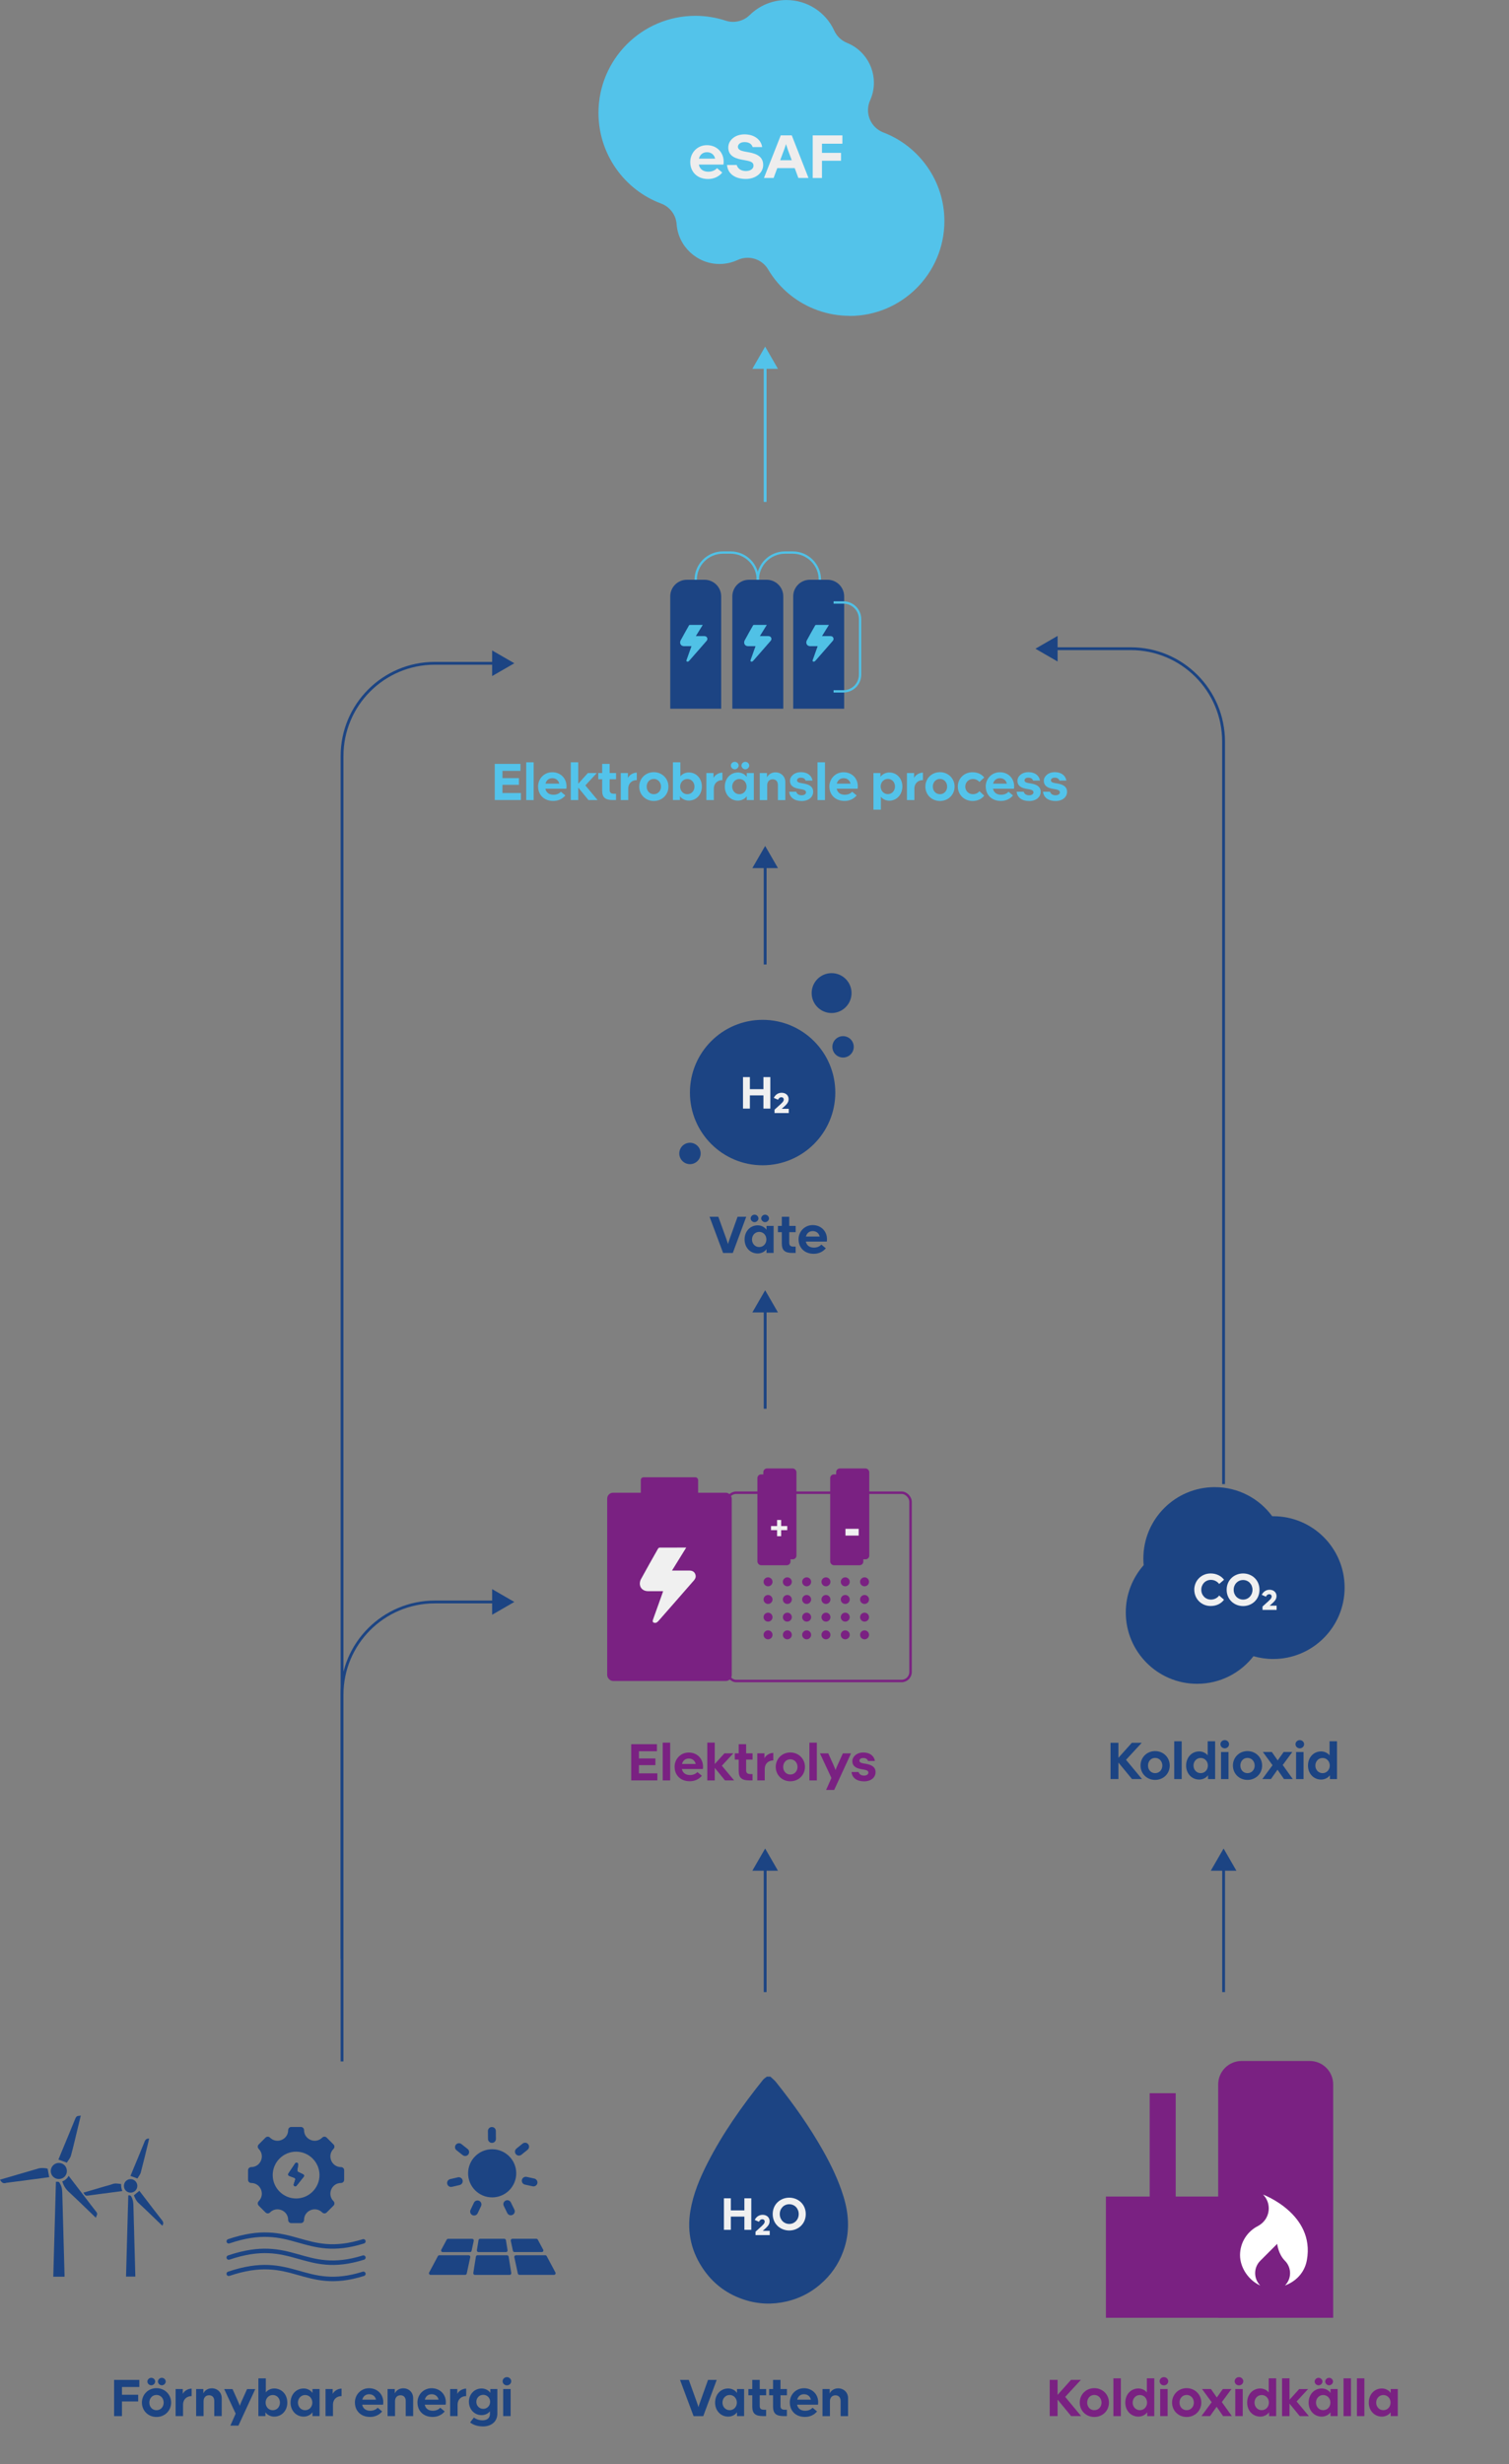 <svg xmlns="http://www.w3.org/2000/svg" id="a" viewBox="0 0 427.68 697.98"><rect x="0" y="0" width="427.68" height="697.98" fill="#808080" stroke="none"/><defs><style>      .cls-1, .cls-2, .cls-3, .cls-4, .cls-5 {        fill: none;      }      .cls-2 {        stroke: #1c4483;      }      .cls-2, .cls-3, .cls-4, .cls-5 {        stroke-miterlimit: 10;      }      .cls-2, .cls-5 {        stroke-width: .8px;      }      .cls-3 {        stroke: #7a2182;        stroke-width: .7px;      }      .cls-6 {        isolation: isolate;      }      .cls-7 {        fill: #53c3ea;      }      .cls-4 {        stroke: #50c1e6;        stroke-width: .66px;      }      .cls-8 {        fill: #fff;      }      .cls-9 {        fill: #f0f0f0;      }      .cls-10 {        fill: #eeeded;      }      .cls-5 {        stroke: #53c3ea;      }      .cls-11 {        fill: #7a2182;      }      .cls-12, .cls-13 {        fill: #1c4483;      }      .cls-14 {        fill: #50c1e6;      }      .cls-13 {        fill-rule: evenodd;      }    </style></defs><g id="b"><g><path class="cls-12" d="M15.1,644.91c.25-8.99.5-17.94.75-26.88.93-.04.87-.01,1.27.73.53.97.52,1.99.55,3.04.2,7.53.41,15.06.62,22.59,0,.17,0,.34,0,.53h-3.19,0Z"></path><path class="cls-12" d="M36.36,621.89c.6-.12.81.18,1.01.63.31.69.42,1.38.44,2.12.17,6.64.36,13.29.54,19.93,0,.09,0,.19,0,.32h-2.63c.21-7.66.43-15.34.64-23h0Z"></path><path class="cls-12" d="M22.9,599.26c-.33,1.37-.65,2.69-.97,4-.6,2.45-1.14,4.91-1.82,7.34-.21.76-.8,1.41-1.16,2.01-.87-.31-1.62-.59-2.4-.87.4-.97.84-2.05,1.29-3.12,1.17-2.83,2.36-5.66,3.51-8.5.19-.46.41-.73.91-.75.19,0,.37-.06.64-.1h0Z"></path><path class="cls-12" d="M0,617.44c1.74-.51,3.47-1.02,5.2-1.52,1.9-.55,3.79-1.11,5.69-1.66.7-.2,1.9-.16,2.61.06.15.81.29,1.58.44,2.4-.7.1-1.51.21-2.33.32-3.23.42-6.45.85-9.68,1.27-.06,0-.13.01-.19.03-.89.32-1.34-.21-1.75-.9h0Z"></path><path class="cls-12" d="M19.45,616.34c1.65,2.15,3.25,4.24,4.85,6.33.97,1.27,1.94,2.56,2.94,3.81.3.37.4.7.16,1.13-.09.17-.14.37-.22.62-.18-.17-.31-.29-.44-.42-2.43-2.33-4.83-4.69-7.3-6.97-.89-.82-1.43-1.77-1.8-2.92.77-.28,1.39-.78,1.81-1.58h0Z"></path><path class="cls-12" d="M46.02,630.47c-.12-.11-.24-.2-.35-.31-2.14-2.05-4.25-4.13-6.43-6.14-.68-.63-.99-1.4-1.29-2.15.52-.44,1.02-.85,1.54-1.29.23.3.51.65.78,1.01,1.89,2.46,3.75,4.94,5.68,7.38.43.54.4.97.07,1.51h0,0Z"></path><path class="cls-12" d="M38.95,617.1c-.72-.27-1.32-.49-1.97-.73.23-.55.47-1.16.73-1.78,1.09-2.64,2.22-5.28,3.27-7.94.25-.62.59-.89,1.28-.86-.07.32-.14.65-.21.97-.7,2.87-1.38,5.75-2.14,8.61-.17.64-.66,1.2-.96,1.73h0s0,0,0,0Z"></path><path class="cls-12" d="M23.62,621.11c2-.59,3.95-1.16,5.9-1.73.78-.23,1.57-.4,2.33-.69.85-.33,1.65-.1,2.46-.03.02.36.01.69.07,1.01.06.31.17.62.28.98-1.02.14-2.03.27-3.05.41-2.24.3-4.48.57-6.72.89-.45.07-.74,0-.96-.39-.08-.15-.19-.27-.32-.45h0Z"></path><path class="cls-12" d="M16.65,617.25c-1.27,0-2.29-1.04-2.26-2.31.03-1.25,1.05-2.25,2.29-2.25,1.27,0,2.28,1.02,2.28,2.3,0,1.27-1.02,2.27-2.31,2.26h0Z"></path><path class="cls-12" d="M38.92,619.22c0,1.04-.86,1.89-1.92,1.89-1.04,0-1.89-.86-1.88-1.92,0-1.07.84-1.91,1.89-1.91s1.92.85,1.91,1.93h0Z"></path></g><path class="cls-12" d="M146.31,615.63c0,3.76-3.05,6.82-6.82,6.82s-6.82-3.05-6.82-6.82,3.05-6.82,6.82-6.82,6.82,3.05,6.82,6.82ZM147.78,610.37l1.75-1.41c.48-.39.56-1.09.17-1.58h0c-.39-.48-1.09-.56-1.58-.17l-1.75,1.41c-.48.39-.56,1.09-.17,1.58h0c.39.48,1.09.56,1.58.17ZM148.77,618.83l2.19.48c.6.13,1.2-.25,1.34-.85h0c.13-.6-.25-1.2-.85-1.34l-2.19-.48c-.6-.13-1.2.25-1.34.85h0c-.13.6.25,1.2.85,1.34ZM142.78,624.87l.99,2.02c.27.56.94.79,1.5.51h0c.56-.27.79-.94.51-1.5l-.99-2.02c-.27-.56-.94-.79-1.5-.51h0c-.56.27-.79.94-.51,1.5ZM134.32,623.96l-.96,2.03c-.26.56-.03,1.23.53,1.49h0c.56.26,1.23.03,1.49-.53l.96-2.03c.26-.56.03-1.23-.53-1.49h0c-.56-.26-1.23-.03-1.49.53ZM129.76,616.77l-2.18.51c-.6.14-.97.75-.83,1.35h0c.14.6.75.97,1.35.83l2.18-.51c.6-.14.97-.75.83-1.35h0c-.14-.6-.75-.97-1.35-.83ZM132.53,608.73l-1.76-1.39c-.49-.38-1.19-.3-1.57.19h0c-.38.49-.3,1.19.19,1.57l1.76,1.39c.49.38,1.19.3,1.57-.19h0c.38-.49.3-1.19-.19-1.57ZM140.55,605.88l-.02-2.25c0-.62-.51-1.12-1.13-1.11h0c-.62,0-1.12.51-1.11,1.13l.02,2.25c0,.62.51,1.12,1.13,1.11h0c.62,0,1.12-.51,1.11-1.13ZM133.2,637.95h-7.73c-.35,0-.57-.37-.4-.67l1.53-2.85c.08-.15.23-.24.4-.24h6.82c.29,0,.51.27.45.55l-.61,2.85c-.04.21-.23.36-.45.36h0ZM142.95,634.18h-6.88c-.23,0-.42.16-.45.39l-.46,2.85c-.04.28.17.53.45.53h7.79c.28,0,.5-.25.45-.53l-.46-2.85c-.04-.22-.23-.39-.45-.39h0ZM152.03,634.18h-6.82c-.29,0-.51.27-.45.55l.61,2.85c.04.21.23.36.45.36h7.73c.35,0,.57-.37.4-.67l-1.53-2.85c-.08-.15-.23-.24-.4-.24h0,0ZM132.82,638.84h-8.31c-.17,0-.32.09-.4.24l-2.48,4.64c-.16.3.06.67.4.67h9.8c.22,0,.4-.15.45-.36l1-4.64c.06-.29-.15-.55-.45-.55h0ZM143.7,638.84h-8.37c-.23,0-.42.16-.45.39l-.74,4.64c-.04.28.17.53.45.53h9.86c.28,0,.5-.25.45-.53l-.74-4.64c-.04-.22-.23-.39-.45-.39h0ZM154.53,638.84h-8.31c-.29,0-.51.27-.45.55l1,4.64c.04.21.23.36.45.36h9.8c.35,0,.57-.37.4-.67l-2.48-4.64c-.08-.15-.23-.24-.4-.24h0Z"></path></g><path class="cls-12" d="M218.34,588.25c.53.51,1.14.96,1.59,1.54,4.94,6.18,9.51,12.62,13.4,19.53,2.3,4.09,4.32,8.3,5.71,12.8,1.47,4.76,1.84,9.55.36,14.38-1.12,3.67-3.04,6.88-5.79,9.55-3.01,2.94-6.57,4.92-10.68,5.88-4.03.93-8.02.79-11.94-.48-4.68-1.51-8.5-4.25-11.37-8.26-3.64-5.09-4.98-10.74-3.95-16.93.8-4.77,2.64-9.18,4.82-13.46,4.33-8.5,9.82-16.23,15.76-23.65.29-.36.72-.6,1.08-.9h1.01Z"></path><g class="cls-6"><g class="cls-6"><path class="cls-9" d="M210.97,627.9h-3.84v3.74h-1.95v-8.93h1.95v3.42h3.84v-3.42h1.96v8.93h-1.96v-3.74Z"></path><path class="cls-9" d="M214.13,632.17l.96-.87c1.27-1.12,1.64-1.49,1.64-2.01,0-.37-.27-.64-.66-.64-.45,0-.74.25-.97.71l-1.2-.52c.46-.91,1.24-1.45,2.24-1.45,1.19,0,1.98.75,1.98,1.81s-.74,1.66-1.82,2.62l-.13.11h1.99v1.21h-4.03v-.97h0Z"></path><path class="cls-9" d="M219,627.18c0-2.84,2.22-4.65,4.69-4.65s4.68,1.81,4.68,4.65-2.21,4.65-4.68,4.65-4.69-1.81-4.69-4.65ZM223.69,629.97c1.54,0,2.68-1.22,2.68-2.79s-1.13-2.79-2.68-2.79-2.69,1.22-2.69,2.79,1.15,2.79,2.69,2.79Z"></path></g></g><g><path class="cls-12" d="M194.68,164.23h5.01c2.6,0,4.71,2.11,4.71,4.71v31.82h-14.44v-31.82c0-2.6,2.11-4.71,4.71-4.71h0,0Z"></path><path class="cls-12" d="M212.28,164.23h5.01c2.6,0,4.71,2.11,4.71,4.71v31.82h-14.44v-31.82c0-2.6,2.11-4.71,4.71-4.71h0,0Z"></path><path class="cls-12" d="M229.53,164.23h5.01c2.6,0,4.71,2.11,4.71,4.71v31.82h-14.44v-31.82c0-2.6,2.11-4.71,4.71-4.71h0,0Z"></path><path class="cls-4" d="M197.18,164.23h0c0-4.26,3.46-7.71,7.71-7.71h2.17c4.26,0,7.71,3.46,7.71,7.71h0"></path><path class="cls-4" d="M214.78,164.23h0c0-4.26,3.46-7.71,7.71-7.71h2.17c4.26,0,7.71,3.46,7.71,7.71h0"></path><path class="cls-14" d="M195.99,183.04c-.73,0-1.42,0-2.11,0-.6,0-1.05-.36-1.11-.92-.03-.23.03-.51.14-.72.77-1.42,1.57-2.84,2.37-4.25.04-.07.15-.14.23-.14,1.2,0,2.4,0,3.67,0-.66,1.07-1.3,2.1-1.97,3.18.84,0,1.62,0,2.41,0,.46,0,.76.23.85.64.06.3-.06.54-.25.76-.95,1.08-1.89,2.16-2.83,3.24-.69.78-1.37,1.57-2.06,2.35-.09.1-.21.21-.34.24-.12.03-.29,0-.39-.08-.06-.05-.06-.23-.03-.34.43-1.23.88-2.44,1.31-3.67.03-.08.06-.17.1-.3h0,0Z"></path><path class="cls-14" d="M214.14,183.04c-.73,0-1.42,0-2.11,0-.6,0-1.05-.36-1.11-.92-.03-.23.03-.51.14-.72.77-1.42,1.57-2.84,2.37-4.25.04-.07.15-.14.23-.14,1.2,0,2.4,0,3.67,0-.66,1.07-1.3,2.1-1.97,3.18.84,0,1.62,0,2.41,0,.46,0,.76.23.85.64.06.3-.06.54-.25.76-.95,1.08-1.89,2.16-2.83,3.24-.69.78-1.37,1.57-2.06,2.35-.09.1-.21.21-.34.24-.12.03-.29,0-.39-.08-.06-.05-.06-.23-.03-.34.43-1.23.88-2.44,1.31-3.67.03-.08.06-.17.1-.3h0,0Z"></path><path class="cls-14" d="M231.75,183.04c-.73,0-1.42,0-2.11,0-.6,0-1.05-.36-1.11-.92-.03-.23.03-.51.14-.72.77-1.42,1.57-2.84,2.37-4.25.04-.07.15-.14.23-.14,1.2,0,2.4,0,3.67,0-.66,1.07-1.3,2.1-1.97,3.18.84,0,1.62,0,2.41,0,.46,0,.76.23.85.64.06.3-.06.54-.25.76-.95,1.08-1.89,2.16-2.83,3.24-.69.78-1.37,1.57-2.06,2.35-.09.1-.21.21-.34.24-.12.03-.29,0-.39-.08-.06-.05-.06-.23-.03-.34.43-1.23.88-2.44,1.31-3.67.03-.08.06-.17.1-.3h0,0Z"></path><path class="cls-4" d="M236.25,170.66h2.79c2.6,0,4.72,2.11,4.72,4.72v15.74c0,2.6-2.11,4.72-4.72,4.72h-2.79"></path></g><g><circle class="cls-12" cx="216.14" cy="309.49" r="20.6"></circle><circle class="cls-12" cx="235.69" cy="281.31" r="5.65"></circle><circle class="cls-12" cx="238.94" cy="296.54" r="3.03"></circle><circle class="cls-12" cx="195.55" cy="326.74" r="3.03"></circle><g class="cls-6"><g class="cls-6"><path class="cls-9" d="M216.37,310.29h-3.84v3.74h-1.95v-8.92h1.95v3.42h3.84v-3.42h1.96v8.92h-1.96v-3.74h0Z"></path><path class="cls-9" d="M219.52,314.33l.96-.87c1.28-1.12,1.65-1.49,1.65-2.01,0-.37-.27-.64-.66-.64-.45,0-.74.26-.97.71l-1.2-.52c.46-.91,1.24-1.45,2.24-1.45,1.19,0,1.97.75,1.97,1.81s-.74,1.66-1.82,2.61l-.13.12h1.99v1.21h-4.03v-.97h0Z"></path></g></g></g><g id="c"><g><rect class="cls-11" x="172.09" y="422.84" width="35.3" height="53.33" rx="1.67" ry="1.67"></rect><rect class="cls-11" x="181.62" y="418.47" width="16.24" height="8.73" rx=".75" ry=".75"></rect><rect class="cls-3" x="206.12" y="422.84" width="51.95" height="53.33" rx="2.54" ry="2.54"></rect><path class="cls-11" d="M218.95,448.08c0,.7-.57,1.27-1.27,1.27s-1.27-.57-1.27-1.27.57-1.27,1.27-1.27,1.27.57,1.27,1.27ZM223.15,446.81c-.7,0-1.27.57-1.27,1.27s.57,1.27,1.27,1.27,1.27-.57,1.27-1.27-.57-1.27-1.27-1.27ZM228.62,446.81c-.7,0-1.27.57-1.27,1.27s.57,1.27,1.27,1.27,1.27-.57,1.27-1.27-.57-1.27-1.27-1.27ZM234.09,446.81c-.7,0-1.27.57-1.27,1.27s.57,1.27,1.27,1.27,1.27-.57,1.27-1.27-.57-1.27-1.27-1.27ZM239.56,446.81c-.7,0-1.27.57-1.27,1.27s.57,1.27,1.27,1.27,1.27-.57,1.27-1.27-.57-1.27-1.27-1.27ZM245.03,446.81c-.7,0-1.27.57-1.27,1.27s.57,1.27,1.27,1.27,1.27-.57,1.27-1.27-.57-1.27-1.27-1.27ZM217.68,451.81c-.7,0-1.27.57-1.27,1.27s.57,1.27,1.27,1.27,1.27-.57,1.27-1.27-.57-1.27-1.27-1.27ZM223.15,451.81c-.7,0-1.27.57-1.27,1.27s.57,1.27,1.27,1.27,1.27-.57,1.27-1.27-.57-1.27-1.27-1.27ZM228.62,451.81c-.7,0-1.27.57-1.27,1.27s.57,1.27,1.27,1.27,1.27-.57,1.27-1.27-.57-1.27-1.27-1.27ZM234.09,451.81c-.7,0-1.27.57-1.27,1.27s.57,1.27,1.27,1.27,1.27-.57,1.27-1.27-.57-1.27-1.27-1.27ZM239.56,451.81c-.7,0-1.27.57-1.27,1.27s.57,1.27,1.27,1.27,1.27-.57,1.27-1.27-.57-1.27-1.27-1.27ZM245.03,451.81c-.7,0-1.27.57-1.27,1.27s.57,1.27,1.27,1.27,1.27-.57,1.27-1.27-.57-1.27-1.27-1.27ZM217.68,456.82c-.7,0-1.27.57-1.27,1.27s.57,1.27,1.27,1.27,1.27-.57,1.27-1.27-.57-1.27-1.27-1.27ZM223.15,456.82c-.7,0-1.27.57-1.27,1.27s.57,1.27,1.27,1.27,1.27-.57,1.27-1.27-.57-1.27-1.27-1.27ZM228.62,456.82c-.7,0-1.27.57-1.27,1.27s.57,1.27,1.27,1.27,1.27-.57,1.27-1.27-.57-1.27-1.27-1.27ZM234.09,456.82c-.7,0-1.27.57-1.27,1.27s.57,1.27,1.27,1.27,1.27-.57,1.27-1.27-.57-1.27-1.27-1.27ZM239.56,456.82c-.7,0-1.27.57-1.27,1.27s.57,1.27,1.27,1.27,1.27-.57,1.27-1.27-.57-1.27-1.27-1.27ZM245.03,456.82c-.7,0-1.27.57-1.27,1.27s.57,1.27,1.27,1.27,1.27-.57,1.27-1.27-.57-1.27-1.27-1.27ZM217.68,461.83c-.7,0-1.27.57-1.27,1.27s.57,1.27,1.27,1.27,1.27-.57,1.27-1.27-.57-1.27-1.27-1.27ZM223.15,461.83c-.7,0-1.27.57-1.27,1.27s.57,1.27,1.27,1.27,1.27-.57,1.27-1.27-.57-1.27-1.27-1.27ZM228.62,461.83c-.7,0-1.27.57-1.27,1.27s.57,1.27,1.27,1.27,1.27-.57,1.27-1.27-.57-1.27-1.27-1.27ZM234.09,461.83c-.7,0-1.27.57-1.27,1.27s.57,1.27,1.27,1.27,1.27-.57,1.27-1.27-.57-1.27-1.27-1.27ZM239.56,461.83c-.7,0-1.27.57-1.27,1.27s.57,1.27,1.27,1.27,1.27-.57,1.27-1.27-.57-1.27-1.27-1.27ZM245.03,461.83c-.7,0-1.27.57-1.27,1.27s.57,1.27,1.27,1.27,1.27-.57,1.27-1.27-.57-1.27-1.27-1.27Z"></path><g><rect class="cls-11" x="216.34" y="415.97" width="9.39" height="25.73" rx="1.05" ry="1.05"></rect><rect class="cls-11" x="236.98" y="415.97" width="9.39" height="25.73" rx="1.05" ry="1.05"></rect></g><g><rect class="cls-11" x="214.66" y="417.65" width="9.39" height="25.73" rx="1.05" ry="1.05"></rect><rect class="cls-11" x="235.29" y="417.65" width="9.39" height="25.73" rx="1.05" ry="1.05"></rect></g><g class="cls-6"><g class="cls-6"><path class="cls-9" d="M220.24,433.44h-1.72v-1.16h1.72v-1.72h1.16v1.72h1.73v1.16h-1.73v1.72h-1.16v-1.72Z"></path></g></g><g class="cls-6"><g class="cls-6"><path class="cls-9" d="M239.62,433.07h3.75v1.91h-3.75v-1.91Z"></path></g></g><path class="cls-9" d="M187.95,450.73c-1.49,0-2.9.01-4.32,0-1.23-.02-2.15-.73-2.28-1.89-.05-.48.06-1.05.29-1.47,1.59-2.92,3.23-5.81,4.87-8.7.08-.14.3-.28.46-.28,2.46-.02,4.93-.01,7.52-.01-1.36,2.19-2.67,4.31-4.03,6.51,1.72,0,3.33,0,4.94,0,.94,0,1.56.47,1.74,1.3.13.62-.12,1.11-.52,1.55-1.94,2.21-3.87,4.43-5.8,6.64-1.4,1.61-2.8,3.21-4.22,4.81-.19.21-.44.43-.7.5-.25.06-.6,0-.8-.15-.13-.1-.13-.48-.05-.69.89-2.51,1.79-5.01,2.69-7.51.06-.17.12-.35.2-.61h0s0,0,0,0Z"></path></g></g><g><path class="cls-12" d="M360.88,429.49c-.11,0-.21,0-.32,0-3.68-5-9.6-8.23-16.29-8.23-11.16,0-20.22,9.05-20.22,20.22,0,.63.03,1.26.09,1.88-3.15,3.57-5.07,8.25-5.07,13.39,0,11.16,9.05,20.22,20.22,20.22,6.5,0,12.28-3.06,15.97-7.82,1.78.51,3.67.79,5.61.79,11.16,0,20.22-9.05,20.22-20.22s-9.05-20.22-20.22-20.22h0Z"></path><g class="cls-6"><g class="cls-6"><path class="cls-9" d="M338.48,450.33c0-2.58,2-4.62,4.64-4.62,1.64,0,2.99.7,3.8,1.78l-1.38,1.2c-.56-.72-1.38-1.16-2.35-1.16-1.58,0-2.72,1.27-2.72,2.8s1.14,2.78,2.72,2.78c.97,0,1.8-.43,2.35-1.15l1.37,1.19c-.8,1.08-2.11,1.78-3.78,1.78-2.64,0-4.64-2.03-4.64-4.61h0Z"></path><path class="cls-9" d="M347.66,450.33c0-2.82,2.2-4.62,4.66-4.62s4.64,1.8,4.64,4.62-2.19,4.62-4.64,4.62-4.66-1.8-4.66-4.62ZM352.32,453.11c1.53,0,2.66-1.22,2.66-2.77s-1.13-2.77-2.66-2.77-2.67,1.21-2.67,2.77,1.14,2.77,2.67,2.77Z"></path><path class="cls-9" d="M357.83,455.07l.95-.86c1.27-1.11,1.63-1.48,1.63-2,0-.37-.27-.63-.66-.63-.44,0-.73.25-.96.71l-1.19-.52c.45-.9,1.23-1.44,2.23-1.44,1.18,0,1.96.75,1.96,1.8s-.73,1.64-1.81,2.59l-.13.11h1.97v1.2h-4v-.96h0Z"></path></g></g></g><g><path class="cls-7" d="M240.8,89.47c-6.15,0-12.15-2.13-16.92-5.99-2.47-2-4.55-4.41-6.18-7.16-1.25-2.11-3.5-3.3-5.81-3.3-.96,0-1.93.2-2.85.63-1.62.75-3.34,1.13-5.13,1.13-6.34,0-11.67-4.95-12.14-11.27-.19-2.63-1.9-4.91-4.37-5.84-5.21-1.95-9.65-5.4-12.84-9.97-3.23-4.63-4.94-10.07-4.94-15.75,0-15.15,12.32-27.47,27.47-27.47,2.91,0,5.79.46,8.57,1.37.69.23,1.4.34,2.1.34,1.74,0,3.44-.67,4.73-1.93,2.8-2.74,6.5-4.25,10.41-4.25,5.82,0,11.13,3.4,13.53,8.66.72,1.58,2.02,2.82,3.62,3.47,1.79.72,3.4,1.87,4.66,3.33,1.91,2.21,2.97,5.04,2.97,7.96,0,1.74-.36,3.42-1.07,4.99-.77,1.7-.8,3.63-.09,5.36.71,1.72,2.09,3.07,3.83,3.74,5.03,1.92,9.33,5.29,12.45,9.72,3.18,4.53,4.86,9.85,4.86,15.39,0,14.81-12.05,26.87-26.87,26.87h0s0,0,0,0Z"></path><g class="cls-6"><g class="cls-6"><path class="cls-10" d="M195.63,45.91c0-2.67,2.03-4.79,4.72-4.79,3.09,0,5.14,2.48,4.69,5.5h-6.98c.26,1.26,1.21,2.02,2.69,2.02,1.16,0,1.95-.45,2.48-1l1.48,1.24c-1.03,1.22-2.45,1.83-4.03,1.83-3.17,0-5.05-2.12-5.05-4.79h0ZM202.68,44.93c-.26-1.12-1.12-1.81-2.31-1.81s-2,.71-2.28,1.81h4.59Z"></path></g><g class="cls-6"><path class="cls-10" d="M206.02,46.74h2.78c.33,1.16,1.4,1.71,2.62,1.71s2.14-.62,2.14-1.5-.62-1.21-1.95-1.47l-1.41-.26c-2.52-.47-3.79-1.48-3.79-3.45s1.83-3.71,4.6-3.71c2.95,0,4.72,1.66,5,3.6h-2.7c-.23-.72-.86-1.41-2.29-1.41-1.24,0-1.88.66-1.88,1.33,0,.77.72,1.1,1.83,1.33l1.33.24c2.38.45,4,1.36,4,3.59s-2.12,3.96-4.91,3.96-5.09-1.27-5.34-3.96h0Z"></path></g><g class="cls-6"><path class="cls-10" d="M229.13,50.41h-2.86l-1.03-2.78h-4.95l-1.03,2.78h-2.74l4.76-12.07h3.12l4.74,12.07h0ZM224.4,45.39l-1.07-2.86c-.24-.69-.52-1.52-.57-1.72-.03.21-.26.91-.57,1.72l-1.07,2.86h3.28,0Z"></path><path class="cls-10" d="M230.34,38.35h8.41v2.36h-5.79v2.59h5.4v2.24h-5.4v4.88h-2.62v-12.07h0Z"></path></g></g></g><g><g><path class="cls-13" d="M86.15,616.23c.03.13,0,.27-.09.38-.46.57-1.28,1.6-2.02,2.53-.14.17-.37.22-.56.12-.19-.1-.28-.33-.22-.53.16-.49.31-.95.41-1.27.08-.23-.04-.47-.27-.56-.39-.15-1-.38-1.43-.54-.13-.05-.23-.15-.27-.28-.04-.13-.02-.27.05-.39.44-.65,1.25-1.87,1.92-2.87.12-.17.34-.24.53-.17s.31.27.29.48c-.08.64-.17,1.29-.22,1.66-.03.19.08.38.25.46.35.17.96.47,1.39.68.12.06.21.17.24.3h0Z"></path><path class="cls-13" d="M96.65,613.87c-2.68,0-4.03-3.25-2.13-5.15.35-.35.35-.92,0-1.27l-1.93-1.93c-.35-.35-.92-.35-1.27,0-1.9,1.9-5.15.55-5.15-2.13,0-.49-.4-.89-.89-.89h-2.72c-.49,0-.89.4-.89.89,0,2.68-3.25,4.03-5.15,2.13-.35-.35-.91-.35-1.27,0l-1.93,1.93c-.35.35-.35.92,0,1.27,1.9,1.9.55,5.15-2.13,5.15-.49,0-.89.4-.89.89v2.72c0,.49.4.89.89.89,2.68,0,4.03,3.25,2.13,5.15-.35.35-.35.92,0,1.27l1.93,1.93c.35.35.92.35,1.27,0,1.9-1.9,5.15-.55,5.15,2.13,0,.5.4.89.89.89h2.72c.49,0,.89-.4.89-.89,0-2.68,3.25-4.03,5.15-2.13.35.35.92.35,1.27,0l1.93-1.93c.35-.35.35-.92,0-1.27-1.9-1.9-.55-5.15,2.13-5.15.5,0,.89-.4.89-.89v-2.72c0-.49-.4-.89-.89-.89ZM83.92,622.76c-3.65,0-6.63-2.98-6.63-6.63s2.98-6.63,6.63-6.63,6.63,2.98,6.63,6.63-2.98,6.63-6.63,6.63Z"></path><path class="cls-13" d="M86.06,616.61c-.46.57-1.28,1.6-2.02,2.53-.14.17-.37.22-.56.12-.19-.1-.28-.33-.22-.53.16-.49.31-.95.41-1.27.08-.23-.04-.47-.27-.56-.39-.15-1-.38-1.43-.54-.13-.05-.23-.15-.27-.28-.04-.13-.02-.27.05-.39.44-.65,1.25-1.87,1.92-2.87.12-.17.34-.24.53-.17s.31.27.29.48c-.08.64-.17,1.29-.22,1.66-.03.19.08.38.25.46.35.17.96.47,1.39.68.12.06.21.17.24.3.03.13,0,.27-.09.38h0Z"></path><path class="cls-13" d="M86.06,616.61c-.46.57-1.28,1.6-2.02,2.53-.14.17-.37.22-.56.12-.19-.1-.28-.33-.22-.53.16-.49.31-.95.41-1.27.08-.23-.04-.47-.27-.56-.39-.15-1-.38-1.43-.54-.13-.05-.23-.15-.27-.28-.04-.13-.02-.27.05-.39.44-.65,1.25-1.87,1.92-2.87.12-.17.34-.24.53-.17s.31.27.29.48c-.08.64-.17,1.29-.22,1.66-.03.19.08.38.25.46.35.17.96.47,1.39.68.12.06.21.17.24.3.03.13,0,.27-.09.38h0Z"></path></g><path class="cls-13" d="M103.6,634.71c-.1-.33-.46-.52-.79-.41-8.35,2.62-13.23,1.09-18.26-.33-5.23-1.47-10.61-2.83-19.93.33-.33.11-.5.47-.39.8.11.33.47.5.8.39,8.96-3.05,14.15-1.73,19.18-.31,5.23,1.47,10.3,3.05,18.98.32.33-.1.51-.46.41-.79h0ZM103.6,643.91c-.1-.33-.46-.51-.79-.41-8.35,2.62-13.23,1.09-18.26-.33-5.23-1.47-10.61-2.83-19.93.33-.33.11-.5.47-.39.8.11.33.47.5.8.39,8.96-3.05,14.15-1.73,19.18-.31,5.23,1.47,10.3,3.05,18.98.32.33-.1.51-.46.41-.79h0ZM103.6,639.31c-.1-.33-.46-.52-.79-.41-8.35,2.62-13.23,1.09-18.26-.33-5.23-1.47-10.61-2.83-19.93.33-.33.11-.5.47-.39.8.11.33.47.5.8.39,8.96-3.05,14.15-1.73,19.18-.31,5.23,1.47,10.3,3.05,18.98.32.33-.1.51-.46.41-.79h0Z"></path></g><g><path class="cls-11" d="M351.89,583.81h19.32c3.66,0,6.64,2.97,6.64,6.64v66.1h-32.59v-66.1c0-3.66,2.97-6.64,6.64-6.64h0Z"></path><rect class="cls-11" x="313.44" y="622.21" width="43.47" height="34.34"></rect><path class="cls-8" d="M356.54,630.56c-3.02,1.52-5.09,4.64-5.09,8.25s2.49,7.17,5.73,8.6c-1.93-1.93-1.93-5.07,0-7l4.8-4.8s.27,2.87,2.2,4.8c1.93,1.93,1.93,5.07,0,7,2.92-1.07,5.56-3.48,6.22-7.22,2.34-13.05-12.43-18.54-12.43-18.54,2.16,2.16,2.16,5.67,0,7.84-.42.42-.94.81-1.44,1.07h0Z"></path><rect class="cls-11" x="325.84" y="592.94" width="7.38" height="58.53"></rect></g><g><rect class="cls-1" x="7.59" y="673.72" width="161.79" height="24.27"></rect><path class="cls-12" d="M32.34,674.15h7.15v2.01h-4.92v2.2h4.59v1.9h-4.59v4.15h-2.23v-10.26Z"></path><path class="cls-12" d="M40.22,680.58c0-2.3,1.79-4.09,4.13-4.09s4.15,1.79,4.15,4.09-1.79,4.07-4.15,4.07-4.13-1.79-4.13-4.07ZM42.87,673.56c.59,0,1.11.48,1.11,1.05s-.53,1.07-1.11,1.07-1.1-.5-1.1-1.07.51-1.05,1.1-1.05ZM44.35,682.74c1.19,0,2.04-.95,2.04-2.16s-.85-2.17-2.04-2.17-2.02.95-2.02,2.17.85,2.16,2.02,2.16ZM45.87,673.56c.57,0,1.1.48,1.1,1.05s-.53,1.07-1.1,1.07-1.11-.5-1.11-1.07.53-1.05,1.11-1.05Z"></path><path class="cls-12" d="M49.76,676.74h2.04v1.38c.4-.84,1.48-1.5,2.51-1.5v2.12c-1.35,0-2.43.88-2.43,2.48v3.18h-2.11v-7.66h0Z"></path><path class="cls-12" d="M55.59,676.74h2.04v1.24c.42-.92,1.38-1.45,2.4-1.45,1.63,0,2.81,1.19,2.81,2.8v5.07h-2.11v-4.29c0-1-.57-1.61-1.48-1.61s-1.55.64-1.55,1.67v4.23h-2.11v-7.66h0Z"></path><path class="cls-12" d="M67.95,681.52c.04-.19.28-.76.57-1.43l1.51-3.34h2.32l-4.78,10.36h-2.29l1.51-3.4-3.25-6.96h2.36l1.5,3.34c.25.56.53,1.24.56,1.43Z"></path><path class="cls-12" d="M73.23,673.71h2.11v3.97c.57-.72,1.49-1.1,2.37-1.1,2.17,0,3.72,1.73,3.72,4s-1.57,3.97-3.72,3.97c-.94,0-1.95-.44-2.49-1.23v1.08h-1.99v-10.7h0ZM77.32,682.74c1.17,0,2.02-.95,2.02-2.16s-.85-2.15-2.02-2.15-2.04.95-2.04,2.15.85,2.16,2.04,2.16Z"></path><path class="cls-12" d="M82.35,680.58c0-2.27,1.55-4,3.72-4,.94,0,1.93.44,2.49,1.26v-1.1h2.01v7.66h-2.01v-1.08c-.54.79-1.54,1.23-2.49,1.23-2.15,0-3.72-1.71-3.72-3.97h0ZM86.48,682.74c1.17,0,2.04-.95,2.04-2.16s-.87-2.15-2.04-2.15-2.04.97-2.04,2.15.86,2.16,2.04,2.16Z"></path><path class="cls-12" d="M92.25,676.74h2.04v1.38c.4-.84,1.48-1.5,2.51-1.5v2.12c-1.35,0-2.43.88-2.43,2.48v3.18h-2.11v-7.66h0Z"></path><path class="cls-12" d="M100.58,680.58c0-2.27,1.73-4.07,4.02-4.07,2.62,0,4.37,2.11,3.98,4.67h-5.93c.22,1.07,1.03,1.71,2.29,1.71.98,0,1.66-.38,2.11-.85l1.26,1.05c-.88,1.04-2.08,1.55-3.43,1.55-2.7,0-4.29-1.8-4.29-4.07h0ZM106.57,679.75c-.22-.95-.95-1.54-1.96-1.54s-1.7.6-1.93,1.54h3.9Z"></path><path class="cls-12" d="M109.85,676.74h2.04v1.24c.42-.92,1.38-1.45,2.4-1.45,1.63,0,2.81,1.19,2.81,2.8v5.07h-2.11v-4.29c0-1-.57-1.61-1.48-1.61s-1.55.64-1.55,1.67v4.23h-2.11v-7.66h0Z"></path><path class="cls-12" d="M118.31,680.58c0-2.27,1.73-4.07,4.02-4.07,2.62,0,4.37,2.11,3.98,4.67h-5.93c.22,1.07,1.03,1.71,2.29,1.71.98,0,1.66-.38,2.11-.85l1.26,1.05c-.88,1.04-2.08,1.55-3.43,1.55-2.7,0-4.29-1.8-4.29-4.07h0ZM124.3,679.75c-.22-.95-.95-1.54-1.96-1.54s-1.7.6-1.93,1.54h3.9Z"></path><path class="cls-12" d="M127.57,676.74h2.04v1.38c.4-.84,1.48-1.5,2.51-1.5v2.12c-1.35,0-2.43.88-2.43,2.48v3.18h-2.11v-7.66h0Z"></path><path class="cls-12" d="M132.89,680.36c0-2.11,1.55-3.78,3.59-3.78,1.06,0,2.01.5,2.49,1.24v-1.08h1.99v6.93c0,2.43-1.86,3.66-4.07,3.66-1.43,0-2.74-.39-3.65-1.13l1.07-1.39c.53.41,1.39.79,2.45.79,1.24,0,2.1-.62,2.1-1.8v-.75c-.53.67-1.42,1.08-2.37,1.08-2.04,0-3.59-1.64-3.59-3.78h0ZM136.96,682.35c1.13,0,1.95-.89,1.95-1.99s-.82-1.98-1.95-1.98-1.96.88-1.96,1.98.82,1.99,1.96,1.99Z"></path><path class="cls-12" d="M143.67,673.37c.67,0,1.22.53,1.22,1.16s-.54,1.17-1.22,1.17-1.22-.53-1.22-1.17.54-1.16,1.22-1.16ZM142.61,676.74h2.11v7.66h-2.11v-7.66Z"></path></g><g><rect class="cls-1" x="135.96" y="673.72" width="161.79" height="24.27"></rect><path class="cls-12" d="M197.96,681.9c.03-.18.22-.78.47-1.48l2.24-6.27h2.46l-3.81,10.26h-2.75l-3.84-10.26h2.49l2.26,6.27c.22.58.44,1.3.48,1.48h0Z"></path><path class="cls-12" d="M202.67,680.58c0-2.27,1.55-4,3.72-4,.94,0,1.93.44,2.49,1.26v-1.1h2.01v7.66h-2.01v-1.08c-.54.79-1.54,1.23-2.49,1.23-2.15,0-3.72-1.71-3.72-3.97h0ZM206.8,682.73c1.17,0,2.04-.95,2.04-2.15s-.87-2.16-2.04-2.16-2.04.97-2.04,2.16.86,2.15,2.04,2.15Z"></path><path class="cls-12" d="M215.32,674.15v2.59h1.82v1.77h-1.82v3.02c0,.81.41,1.08,1.27,1.08h.54v1.79h-.92c-2.07,0-3-.69-3-2.67v-3.22h-1.1v-1.77h1.1v-2.59h2.11Z"></path><path class="cls-12" d="M221.21,674.15v2.59h1.82v1.77h-1.82v3.02c0,.81.41,1.08,1.27,1.08h.54v1.79h-.92c-2.07,0-3-.69-3-2.67v-3.22h-1.1v-1.77h1.1v-2.59h2.11Z"></path><path class="cls-12" d="M223.84,680.58c0-2.27,1.73-4.07,4.02-4.07,2.62,0,4.37,2.11,3.98,4.67h-5.93c.22,1.07,1.03,1.71,2.29,1.71.98,0,1.66-.38,2.11-.85l1.26,1.05c-.88,1.04-2.08,1.55-3.43,1.55-2.7,0-4.29-1.8-4.29-4.07h0ZM229.83,679.75c-.22-.95-.95-1.54-1.96-1.54s-1.7.6-1.93,1.54h3.9Z"></path><path class="cls-12" d="M233.11,676.74h2.04v1.25c.43-.92,1.38-1.45,2.4-1.45,1.63,0,2.81,1.19,2.81,2.8v5.07h-2.11v-4.29c0-1-.57-1.61-1.48-1.61s-1.55.65-1.55,1.67v4.23h-2.11v-7.66h0Z"></path></g><g><rect class="cls-1" x="132.35" y="493.65" width="161.79" height="24.27"></rect><path class="cls-11" d="M178.89,494.08h7.3v1.99h-5.1v2.05h4.66v1.89h-4.66v2.33h5.22v1.99h-7.41v-10.26Z"></path><path class="cls-11" d="M187.83,493.64h2.11v10.7h-2.11v-10.7Z"></path><path class="cls-11" d="M191.19,500.51c0-2.27,1.73-4.07,4.02-4.07,2.62,0,4.37,2.11,3.99,4.67h-5.94c.22,1.07,1.03,1.71,2.29,1.71.98,0,1.66-.38,2.11-.85l1.26,1.05c-.88,1.04-2.08,1.55-3.43,1.55-2.7,0-4.29-1.8-4.29-4.07h0ZM197.18,499.68c-.22-.95-.95-1.54-1.96-1.54s-1.7.6-1.93,1.54h3.9Z"></path><path class="cls-11" d="M202.57,500.79v3.55h-2.11v-10.7h2.11v6.06l2.74-3.03h2.52l-3.24,3.5,3.47,4.16h-2.59l-2.9-3.55h0Z"></path><path class="cls-11" d="M211.47,494.08v2.59h1.82v1.77h-1.82v3.02c0,.81.41,1.08,1.27,1.08h.54v1.79h-.92c-2.07,0-3-.69-3-2.67v-3.22h-1.1v-1.77h1.1v-2.59h2.11Z"></path><path class="cls-11" d="M214.62,496.67h2.04v1.38c.4-.83,1.48-1.5,2.51-1.5v2.12c-1.35,0-2.43.88-2.43,2.48v3.18h-2.11v-7.66h0Z"></path><path class="cls-11" d="M219.86,500.51c0-2.3,1.79-4.09,4.13-4.09s4.15,1.79,4.15,4.09-1.79,4.07-4.15,4.07-4.13-1.79-4.13-4.07ZM223.99,502.67c1.19,0,2.04-.95,2.04-2.15s-.85-2.17-2.04-2.17-2.02.95-2.02,2.17.85,2.15,2.02,2.15Z"></path><path class="cls-11" d="M229.4,493.64h2.11v10.7h-2.11v-10.7Z"></path><path class="cls-11" d="M236.8,501.45c.04-.19.28-.76.57-1.43l1.51-3.34h2.32l-4.78,10.36h-2.29l1.51-3.4-3.25-6.96h2.36l1.5,3.34c.25.56.53,1.24.56,1.43h0Z"></path><path class="cls-11" d="M241.35,501.96h1.99c.19.67.79,1.01,1.55,1.01s1.23-.37,1.23-.83-.37-.69-1.1-.83l-.86-.15c-1.76-.29-2.59-1.03-2.59-2.27s1.2-2.46,3.09-2.46c2.02,0,3.12,1.11,3.3,2.39h-1.95c-.15-.44-.53-.83-1.36-.83-.72,0-1.07.37-1.07.75,0,.44.39.64,1.04.76l.86.15c1.39.25,2.67.79,2.67,2.33s-1.3,2.62-3.27,2.62-3.38-.95-3.53-2.62h0Z"></path></g><g><rect class="cls-1" x="164.99" y="344.24" width="105.68" height="24.27"></rect><path class="cls-12" d="M206.33,352.42c.03-.18.22-.78.47-1.48l2.24-6.27h2.46l-3.81,10.26h-2.75l-3.84-10.26h2.49l2.26,6.27c.22.59.44,1.3.48,1.48Z"></path><path class="cls-12" d="M211.03,351.1c0-2.27,1.55-4,3.72-4,.94,0,1.93.44,2.49,1.26v-1.1h2.01v7.66h-2.01v-1.08c-.54.79-1.54,1.23-2.49,1.23-2.16,0-3.72-1.71-3.72-3.97h0ZM213.85,344.08c.59,0,1.11.48,1.11,1.05s-.53,1.07-1.11,1.07-1.1-.5-1.1-1.07.51-1.05,1.1-1.05ZM215.17,353.25c1.17,0,2.04-.95,2.04-2.15s-.86-2.15-2.04-2.15-2.04.97-2.04,2.15.86,2.15,2.04,2.15ZM216.85,344.08c.57,0,1.1.48,1.1,1.05s-.53,1.07-1.1,1.07-1.11-.5-1.11-1.07.53-1.05,1.11-1.05Z"></path><path class="cls-12" d="M223.69,344.67v2.59h1.82v1.77h-1.82v3.02c0,.81.41,1.08,1.27,1.08h.54v1.79h-.92c-2.07,0-3-.69-3-2.67v-3.22h-1.1v-1.77h1.1v-2.59h2.11Z"></path><path class="cls-12" d="M226.32,351.1c0-2.27,1.73-4.07,4.02-4.07,2.62,0,4.37,2.11,3.99,4.67h-5.94c.22,1.07,1.03,1.71,2.29,1.71.98,0,1.66-.38,2.11-.85l1.26,1.05c-.88,1.04-2.08,1.55-3.43,1.55-2.7,0-4.29-1.8-4.29-4.07h0ZM232.31,350.27c-.22-.95-.95-1.54-1.96-1.54s-1.7.6-1.93,1.54h3.9Z"></path></g><g><rect class="cls-1" x="135.6" y="215.95" width="170.86" height="24.27"></rect><path class="cls-7" d="M140.21,216.38h7.3v1.99h-5.1v2.05h4.66v1.89h-4.66v2.33h5.22v1.99h-7.41v-10.26h0Z"></path><path class="cls-7" d="M149.14,215.94h2.11v10.7h-2.11v-10.7Z"></path><path class="cls-7" d="M152.5,222.82c0-2.27,1.73-4.07,4.02-4.07,2.62,0,4.37,2.11,3.99,4.67h-5.94c.22,1.07,1.03,1.71,2.29,1.71.98,0,1.66-.38,2.11-.85l1.26,1.05c-.88,1.04-2.08,1.55-3.43,1.55-2.7,0-4.29-1.8-4.29-4.07h0ZM158.5,221.98c-.22-.95-.95-1.54-1.96-1.54s-1.7.6-1.93,1.54h3.9Z"></path><path class="cls-7" d="M163.88,223.09v3.55h-2.11v-10.7h2.11v6.07l2.74-3.03h2.52l-3.24,3.5,3.47,4.16h-2.59l-2.9-3.55h0Z"></path><path class="cls-7" d="M172.78,216.38v2.59h1.82v1.77h-1.82v3.02c0,.81.41,1.08,1.27,1.08h.54v1.79h-.92c-2.07,0-3-.69-3-2.67v-3.22h-1.1v-1.77h1.1v-2.59h2.11Z"></path><path class="cls-7" d="M175.93,218.98h2.04v1.38c.39-.84,1.48-1.5,2.51-1.5v2.12c-1.35,0-2.43.88-2.43,2.48v3.18h-2.11v-7.66Z"></path><path class="cls-7" d="M181.17,222.82c0-2.3,1.79-4.09,4.13-4.09s4.15,1.79,4.15,4.09-1.79,4.07-4.15,4.07-4.13-1.79-4.13-4.07ZM185.3,224.97c1.19,0,2.04-.95,2.04-2.15s-.85-2.17-2.04-2.17-2.02.95-2.02,2.17.85,2.15,2.02,2.15Z"></path><path class="cls-7" d="M190.72,215.94h2.11v3.97c.57-.72,1.5-1.1,2.37-1.1,2.17,0,3.72,1.73,3.72,4s-1.57,3.97-3.72,3.97c-.94,0-1.95-.44-2.49-1.23v1.08h-1.99v-10.7h0ZM194.81,224.97c1.17,0,2.02-.95,2.02-2.15s-.85-2.15-2.02-2.15-2.04.95-2.04,2.15.85,2.15,2.04,2.15Z"></path><path class="cls-7" d="M200.19,218.98h2.04v1.38c.4-.84,1.48-1.5,2.51-1.5v2.12c-1.35,0-2.43.88-2.43,2.48v3.18h-2.11s0-7.66,0-7.66Z"></path><path class="cls-7" d="M205.43,222.82c0-2.27,1.55-4,3.72-4,.94,0,1.93.44,2.49,1.26v-1.1h2.01v7.66h-2.01v-1.08c-.54.79-1.54,1.23-2.49,1.23-2.16,0-3.72-1.71-3.72-3.97h0ZM208.24,215.8c.59,0,1.11.48,1.11,1.05s-.53,1.07-1.11,1.07-1.1-.5-1.1-1.07.51-1.05,1.1-1.05ZM209.56,224.97c1.17,0,2.04-.95,2.04-2.15s-.86-2.15-2.04-2.15-2.04.97-2.04,2.15.86,2.15,2.04,2.15ZM211.25,215.8c.57,0,1.1.48,1.1,1.05s-.53,1.07-1.1,1.07-1.11-.5-1.11-1.07.53-1.05,1.11-1.05Z"></path><path class="cls-7" d="M215.33,218.98h2.04v1.25c.43-.92,1.38-1.45,2.4-1.45,1.63,0,2.81,1.19,2.81,2.8v5.07h-2.11v-4.29c0-1-.57-1.61-1.48-1.61s-1.55.65-1.55,1.67v4.23h-2.11v-7.66h0Z"></path><path class="cls-7" d="M223.67,224.27h1.99c.19.67.79,1.01,1.55,1.01s1.23-.37,1.23-.83-.37-.69-1.1-.84l-.86-.15c-1.76-.29-2.59-1.03-2.59-2.27s1.2-2.46,3.09-2.46c2.02,0,3.12,1.11,3.3,2.39h-1.95c-.15-.44-.53-.83-1.36-.83-.72,0-1.07.37-1.07.75,0,.44.39.64,1.04.76l.86.15c1.39.25,2.67.79,2.67,2.33s-1.3,2.62-3.27,2.62-3.38-.95-3.53-2.62h0Z"></path><path class="cls-7" d="M231.7,215.94h2.11v10.7h-2.11v-10.7Z"></path><path class="cls-7" d="M235.06,222.82c0-2.27,1.73-4.07,4.02-4.07,2.62,0,4.37,2.11,3.99,4.67h-5.94c.22,1.07,1.03,1.71,2.29,1.71.98,0,1.66-.38,2.11-.85l1.26,1.05c-.88,1.04-2.08,1.55-3.43,1.55-2.7,0-4.29-1.8-4.29-4.07h0ZM241.06,221.98c-.22-.95-.95-1.54-1.96-1.54s-1.7.6-1.93,1.54h3.9Z"></path><path class="cls-7" d="M247.55,218.98h1.99v1.08c.54-.79,1.55-1.24,2.49-1.24,2.16,0,3.72,1.73,3.72,3.97s-1.55,4.02-3.72,4.02c-.88,0-1.8-.38-2.37-1.11v3.65h-2.11v-10.36h0ZM251.64,224.95c1.17,0,2.02-.97,2.02-2.17s-.85-2.14-2.02-2.14-2.04.95-2.04,2.14.85,2.17,2.04,2.17Z"></path><path class="cls-7" d="M257.03,218.98h2.04v1.38c.4-.84,1.48-1.5,2.51-1.5v2.12c-1.35,0-2.43.88-2.43,2.48v3.18h-2.11v-7.66h0Z"></path><path class="cls-7" d="M262.27,222.82c0-2.3,1.79-4.09,4.13-4.09s4.15,1.79,4.15,4.09-1.79,4.07-4.15,4.07-4.13-1.79-4.13-4.07ZM266.4,224.97c1.19,0,2.04-.95,2.04-2.15s-.85-2.17-2.04-2.17-2.02.95-2.02,2.17.85,2.15,2.02,2.15Z"></path><path class="cls-7" d="M271.46,222.82c0-2.29,1.79-4.07,4.16-4.07,1.48,0,2.62.59,3.33,1.5l-1.36,1.26c-.46-.54-1.1-.84-1.86-.84-1.23,0-2.15.95-2.15,2.15s.92,2.15,2.15,2.15c.76,0,1.41-.29,1.86-.85l1.35,1.26c-.7.92-1.82,1.51-3.31,1.51-2.37,0-4.16-1.79-4.16-4.07h0Z"></path><path class="cls-7" d="M279.37,222.82c0-2.27,1.73-4.07,4.02-4.07,2.62,0,4.37,2.11,3.99,4.67h-5.94c.22,1.07,1.03,1.71,2.29,1.71.98,0,1.66-.38,2.11-.85l1.26,1.05c-.88,1.04-2.08,1.55-3.43,1.55-2.7,0-4.29-1.8-4.29-4.07h0ZM285.36,221.98c-.22-.95-.95-1.54-1.96-1.54s-1.7.6-1.93,1.54h3.9Z"></path><path class="cls-7" d="M288.14,224.27h1.99c.19.67.79,1.01,1.55,1.01s1.23-.37,1.23-.83-.37-.69-1.1-.84l-.86-.15c-1.76-.29-2.59-1.03-2.59-2.27s1.2-2.46,3.09-2.46c2.02,0,3.12,1.11,3.3,2.39h-1.95c-.15-.44-.53-.83-1.36-.83-.72,0-1.07.37-1.07.75,0,.44.39.64,1.04.76l.86.15c1.39.25,2.67.79,2.67,2.33s-1.3,2.62-3.27,2.62-3.38-.95-3.53-2.62h0Z"></path><path class="cls-7" d="M295.62,224.27h1.99c.19.67.79,1.01,1.55,1.01s1.23-.37,1.23-.83-.37-.69-1.1-.84l-.86-.15c-1.76-.29-2.59-1.03-2.59-2.27s1.2-2.46,3.09-2.46c2.02,0,3.12,1.11,3.3,2.39h-1.95c-.15-.44-.53-.83-1.36-.83-.72,0-1.07.37-1.07.75,0,.44.39.64,1.04.76l.86.15c1.39.25,2.67.79,2.67,2.33s-1.3,2.62-3.27,2.62-3.38-.95-3.53-2.62h0Z"></path></g><g><rect class="cls-1" x="265.89" y="673.72" width="161.79" height="24.27"></rect><path class="cls-11" d="M299.74,679.73v4.67h-2.23v-10.26h2.23v4.25l3.81-4.25h2.8l-4.45,4.82,4.51,5.44h-2.83l-3.84-4.67h0Z"></path><path class="cls-11" d="M306.02,680.58c0-2.3,1.79-4.09,4.13-4.09s4.15,1.79,4.15,4.09-1.79,4.07-4.15,4.07-4.13-1.79-4.13-4.07ZM310.15,682.73c1.19,0,2.04-.95,2.04-2.15s-.85-2.17-2.04-2.17-2.02.95-2.02,2.17.85,2.15,2.02,2.15Z"></path><path class="cls-11" d="M315.56,673.71h2.11v10.7h-2.11v-10.7Z"></path><path class="cls-11" d="M325.14,683.32c-.54.79-1.54,1.23-2.49,1.23-2.15,0-3.72-1.71-3.72-3.97s1.55-4,3.72-4c.89,0,1.82.4,2.39,1.11v-3.98h2.11v10.7h-2.01v-1.08h0ZM323.06,682.73c1.17,0,2.04-.95,2.04-2.15s-.87-2.15-2.04-2.15-2.04.97-2.04,2.15.86,2.15,2.04,2.15Z"></path><path class="cls-11" d="M329.88,673.37c.67,0,1.22.53,1.22,1.16s-.54,1.17-1.22,1.17-1.22-.53-1.22-1.17.54-1.16,1.22-1.16ZM328.82,676.74h2.11v7.66h-2.11v-7.66Z"></path><path class="cls-11" d="M332.19,680.58c0-2.3,1.79-4.09,4.13-4.09s4.15,1.79,4.15,4.09-1.79,4.07-4.15,4.07-4.13-1.79-4.13-4.07ZM336.32,682.73c1.19,0,2.04-.95,2.04-2.15s-.85-2.17-2.04-2.17-2.02.95-2.02,2.17.85,2.15,2.02,2.15Z"></path><path class="cls-11" d="M343.42,680.48l-2.74-3.74h2.53l1.66,2.39,1.7-2.39h2.45l-2.73,3.69,2.84,3.97h-2.49l-1.83-2.64-1.85,2.64h-2.45l2.9-3.93h0Z"></path><path class="cls-11" d="M351.15,673.37c.67,0,1.22.53,1.22,1.16s-.54,1.17-1.22,1.17-1.22-.53-1.22-1.17.54-1.16,1.22-1.16ZM350.1,676.74h2.11v7.66h-2.11v-7.66Z"></path><path class="cls-11" d="M359.68,683.32c-.54.79-1.54,1.23-2.49,1.23-2.15,0-3.72-1.71-3.72-3.97s1.55-4,3.72-4c.89,0,1.82.4,2.39,1.11v-3.98h2.11v10.7h-2.01v-1.08h0ZM357.59,682.73c1.17,0,2.04-.95,2.04-2.15s-.87-2.15-2.04-2.15-2.04.97-2.04,2.15.86,2.15,2.04,2.15Z"></path><path class="cls-11" d="M365.47,680.86v3.55h-2.11v-10.7h2.11v6.07l2.74-3.03h2.52l-3.24,3.5,3.47,4.16h-2.59l-2.9-3.55Z"></path><path class="cls-11" d="M370.89,680.58c0-2.27,1.55-4,3.72-4,.94,0,1.93.44,2.49,1.26v-1.1h2.01v7.66h-2.01v-1.08c-.54.79-1.54,1.23-2.49,1.23-2.15,0-3.72-1.71-3.72-3.97h0ZM373.7,673.56c.59,0,1.11.48,1.11,1.05s-.53,1.07-1.11,1.07-1.1-.5-1.1-1.07.51-1.05,1.1-1.05ZM375.02,682.73c1.17,0,2.04-.95,2.04-2.15s-.87-2.15-2.04-2.15-2.04.97-2.04,2.15.86,2.15,2.04,2.15ZM376.7,673.56c.57,0,1.1.48,1.1,1.05s-.53,1.07-1.1,1.07-1.11-.5-1.11-1.07.53-1.05,1.11-1.05Z"></path><path class="cls-11" d="M380.78,673.71h2.11v10.7h-2.11v-10.7Z"></path><path class="cls-11" d="M384.58,673.71h2.11v10.7h-2.11v-10.7Z"></path><path class="cls-11" d="M387.94,680.58c0-2.27,1.55-4,3.72-4,.94,0,1.93.44,2.49,1.26v-1.1h2.01v7.66h-2.01v-1.08c-.54.79-1.54,1.23-2.49,1.23-2.15,0-3.72-1.71-3.72-3.97h0ZM392.07,682.73c1.17,0,2.04-.95,2.04-2.15s-.87-2.15-2.04-2.15-2.04.97-2.04,2.15.86,2.15,2.04,2.15Z"></path></g><g><rect class="cls-1" x="265.89" y="493.26" width="161.79" height="24.27"></rect><path class="cls-12" d="M316.98,499.27v4.67h-2.23v-10.26h2.23v4.25l3.81-4.25h2.8l-4.45,4.82,4.51,5.44h-2.83l-3.84-4.67h0Z"></path><path class="cls-12" d="M323.25,500.12c0-2.3,1.79-4.09,4.13-4.09s4.15,1.79,4.15,4.09-1.79,4.07-4.15,4.07-4.13-1.79-4.13-4.07ZM327.39,502.28c1.19,0,2.04-.95,2.04-2.15s-.85-2.17-2.04-2.17-2.02.95-2.02,2.17.85,2.15,2.02,2.15Z"></path><path class="cls-12" d="M332.8,493.25h2.11v10.7h-2.11v-10.7Z"></path><path class="cls-12" d="M342.38,502.86c-.54.79-1.54,1.23-2.49,1.23-2.16,0-3.72-1.71-3.72-3.97s1.55-4,3.72-4c.89,0,1.82.4,2.39,1.11v-3.98h2.11v10.7h-2.01v-1.08h0ZM340.3,502.28c1.17,0,2.04-.95,2.04-2.15s-.86-2.15-2.04-2.15-2.04.97-2.04,2.15.86,2.15,2.04,2.15Z"></path><path class="cls-12" d="M347.12,492.92c.67,0,1.22.53,1.22,1.16s-.54,1.17-1.22,1.17-1.22-.53-1.22-1.17.54-1.16,1.22-1.16ZM346.07,496.29h2.11v7.66h-2.11v-7.66Z"></path><path class="cls-12" d="M349.43,500.12c0-2.3,1.79-4.09,4.13-4.09s4.15,1.79,4.15,4.09-1.79,4.07-4.15,4.07-4.13-1.79-4.13-4.07ZM353.56,502.28c1.19,0,2.04-.95,2.04-2.15s-.85-2.17-2.04-2.17-2.02.95-2.02,2.17.85,2.15,2.02,2.15Z"></path><path class="cls-12" d="M360.66,500.02l-2.74-3.74h2.54l1.66,2.39,1.7-2.39h2.45l-2.72,3.69,2.84,3.97h-2.49l-1.83-2.64-1.85,2.64h-2.45l2.9-3.93h0Z"></path><path class="cls-12" d="M368.39,492.92c.67,0,1.22.53,1.22,1.16s-.54,1.17-1.22,1.17-1.22-.53-1.22-1.17.54-1.16,1.22-1.16ZM367.34,496.29h2.11v7.66h-2.11v-7.66Z"></path><path class="cls-12" d="M376.92,502.86c-.54.79-1.54,1.23-2.49,1.23-2.16,0-3.72-1.71-3.72-3.97s1.55-4,3.72-4c.89,0,1.82.4,2.39,1.11v-3.98h2.11v10.7h-2.01v-1.08h0ZM374.84,502.28c1.17,0,2.04-.95,2.04-2.15s-.86-2.15-2.04-2.15-2.04.97-2.04,2.15.86,2.15,2.04,2.15Z"></path></g><g><path class="cls-2" d="M96.94,583.94V214.18c0-14.52,11.77-26.29,26.29-26.29h17.3"></path><polygon class="cls-12" points="139.48 191.51 145.77 187.88 139.48 184.25 139.48 191.51"></polygon></g><g><path class="cls-2" d="M96.94,554.9v-74.82c0-14.52,11.77-26.29,26.29-26.29h17.3"></path><polygon class="cls-12" points="139.48 457.41 145.77 453.78 139.48 450.15 139.48 457.41"></polygon></g><g><path class="cls-2" d="M298.68,183.76h21.81c14.52,0,26.29,11.77,26.29,26.29v210.35"></path><polygon class="cls-12" points="299.75 187.39 293.46 183.76 299.75 180.13 299.75 187.39"></polygon></g><g><line class="cls-2" x1="216.86" y1="564.3" x2="216.86" y2="528.85"></line><polygon class="cls-12" points="220.49 529.91 216.86 523.63 213.23 529.91 220.49 529.91"></polygon></g><g><line class="cls-2" x1="346.79" y1="564.3" x2="346.79" y2="528.85"></line><polygon class="cls-12" points="350.42 529.91 346.79 523.63 343.16 529.91 350.42 529.91"></polygon></g><g><line class="cls-2" x1="216.86" y1="273.21" x2="216.86" y2="244.85"></line><polygon class="cls-12" points="220.49 245.91 216.86 239.63 213.23 245.91 220.49 245.91"></polygon></g><g><line class="cls-2" x1="216.86" y1="399.06" x2="216.86" y2="370.71"></line><polygon class="cls-12" points="220.49 371.77 216.86 365.49 213.23 371.77 220.49 371.77"></polygon></g><g><line class="cls-5" x1="216.86" y1="142.18" x2="216.86" y2="103.42"></line><polygon class="cls-7" points="220.49 104.48 216.86 98.19 213.23 104.48 220.49 104.48"></polygon></g></svg>